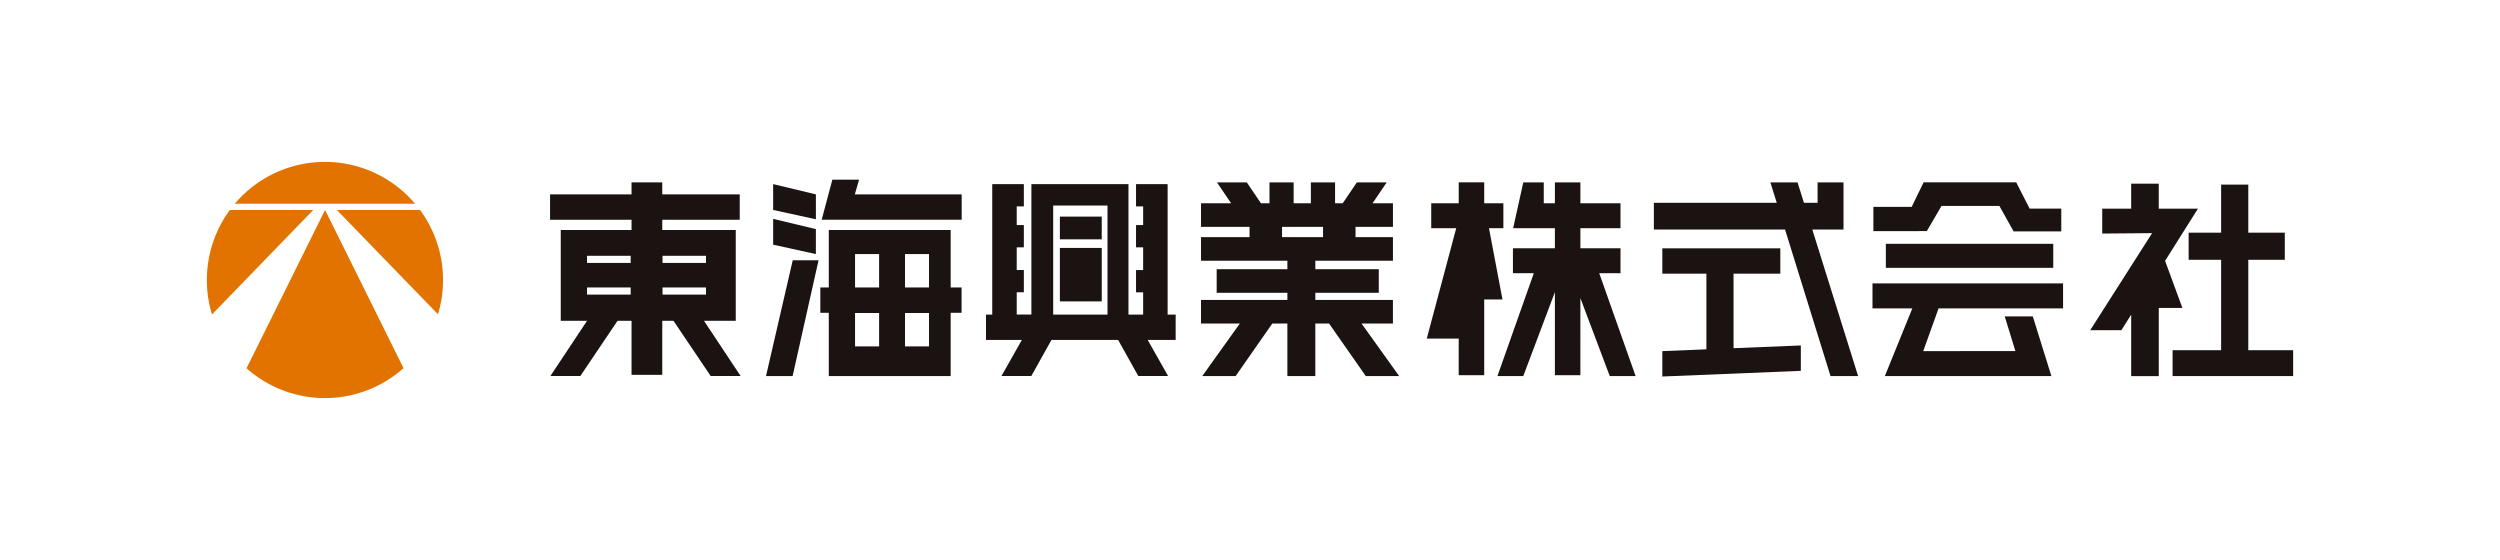 <svg xmlns="http://www.w3.org/2000/svg" width="375" height="84" viewBox="0 0 375 84">
  <g id="Group_1166" data-name="Group 1166" transform="translate(20515 21849)">
    <g id="Rectangle_307" data-name="Rectangle 307" transform="translate(-20515 -21849)" fill="#fff" stroke="#707070" stroke-width="1" opacity="0">
      <rect width="375" height="84" stroke="none"/>
      <rect x="0.5" y="0.5" width="374" height="83" fill="none"/>
    </g>
    <g id="Group_1160" data-name="Group 1160" transform="translate(-21294.809 -34076.457)">
      <rect id="Rectangle_298" data-name="Rectangle 298" width="28.451" height="3.808" transform="translate(862.318 12256.614)" fill="#1b1311"/>
      <rect id="Rectangle_299" data-name="Rectangle 299" width="4.608" height="28.869" transform="translate(874.541 12254.813)" fill="#1b1311"/>
      <path id="Path_1273" data-name="Path 1273" d="M308.019,149.174h-6.547v1.071h6.547Zm-11.3,0h-6.545v1.071h6.545Zm11.3-4.742h-6.547V145.5h6.547Zm-11.3,0h-6.545V145.5h6.545Zm-10.488-3.878h26.25v13.628h-26.25Z" transform="translate(577.691 12121.398)" fill="#1b1311"/>
      <path id="Path_1274" data-name="Path 1274" d="M291.788,147.4l-6.428,9.684h4.492l6.21-9.217Z" transform="translate(577.008 12126.777)" fill="#1b1311"/>
      <path id="Path_1275" data-name="Path 1275" d="M299.622,147.4l6.428,9.684h-4.49l-6.212-9.217Z" transform="translate(584.854 12126.777)" fill="#1b1311"/>
      <path id="Path_1276" data-name="Path 1276" d="M304.074,140.577V136.7l6.41,1.537v3.739Z" transform="translate(591.707 12118.374)" fill="#1b1311"/>
      <path id="Path_1277" data-name="Path 1277" d="M304.074,143.494v-3.873l6.41,1.534V144.9Z" transform="translate(591.707 12120.667)" fill="#1b1311"/>
      <path id="Path_1278" data-name="Path 1278" d="M307.484,143.1h3.871l-3.889,17.365h-3.992Z" transform="translate(591.236 12123.398)" fill="#1b1311"/>
      <path id="Path_1279" data-name="Path 1279" d="M313.126,138.534l.636-2.205h-4.008l-1.6,6.013h21v-3.808Z" transform="translate(594.908 12118.08)" fill="#1b1311"/>
      <path id="Path_1280" data-name="Path 1280" d="M324.341,153.006h-3.6v5.01h3.6Zm-7.486,0h-3.608v5.01h3.608Zm7.486-8.842h-3.6v5.01h3.6Zm-7.486,0h-3.608v5.01h3.608Zm12.371,8.815h-1.637v9.486H309.306v-9.486h-1.268v-3.8h1.268v-8.62h18.283v8.62h1.637Z" transform="translate(594.82 12121.398)" fill="#1b1311"/>
      <path id="Path_1281" data-name="Path 1281" d="M332.039,156.273h8.147V139.911h-8.147Zm18.369,3.8h-4.194l3.057,5.412H344.8l-3.021-5.412h-10l-3.023,5.412h-4.476l3.057-5.412h-5.378v-3.8h.936V136.7h4.742v3.341h-1.068v2.8h1.068v3.339h-1.068v3.407h1.068v3.339h-1.068v3.341h2.2V136.7h14.562v19.57h2.2v-3.341h-1.068v-3.339h1.068v-3.407h-1.068v-3.339h1.068v-2.8h-1.068V136.7h4.74v19.57h1.205Zm-11.088-13.8h-6.279v8.015h6.279Zm-6.279-4.7h6.279v3.408h-6.279Z" transform="translate(605.75 12118.374)" fill="#1b1311"/>
      <path id="Path_1282" data-name="Path 1282" d="M352.176,143.231h6.146v1.537h-6.146Zm12.557,22.375h5.01l-5.646-7.879h4.71v-3.541H357.17v-1.069h9.516v-3.539H357.17v-1.271h11.638v-3.539H363.2v-1.537h5.61v-3.539h-3.064l2.128-3.137H363.4l-2.128,3.137h-1.144v-3.137H356.5v3.137h-2.587v-3.137h-3.623v3.137h-1.277l-2.128-3.137h-4.476l2.128,3.137h-4.515v3.539H347.3v1.537h-7.279v3.539h12.955v1.271H342.369v3.539h10.607v1.069H340.021v3.541h5.826l-5.64,7.879h5.008l5.5-7.879h2.259v7.879h4.194v-7.879h2.06Z" transform="translate(619.941 12118.258)" fill="#1b1311"/>
      <path id="Path_1283" data-name="Path 1283" d="M370.341,154.118l-2.026-10.686h2.16v-3.741H367.6v-3.137h-3.823v3.137h-4.124v3.741H363.4l-4.417,16.562h4.792v5.481H367.6V154.118Z" transform="translate(634.84 12118.257)" fill="#1b1311"/>
      <path id="Path_1284" data-name="Path 1284" d="M385.648,165.606l-5.455-15.426h3.191v-3.742h-6.019v-3.007h6.019v-3.739h-6.019v-3.137h-3.824v3.137h-1.668v-3.137H368.8l-1.521,6.876h6.262v3.007h-6.294v3.742h3.132l-5.455,15.426H368.8l4.74-12.586v12.454h3.824V153.91l4.408,11.7Z" transform="translate(639.502 12118.258)" fill="#1b1311"/>
      <path id="Path_1285" data-name="Path 1285" d="M389.461,157.08V145.9h7.015v-3.8h-17.7v3.8h6.612v11.35l-6.612.271v3.808l20.777-.85v-3.808Z" transform="translate(650.381 12122.605)" fill="#1b1311"/>
      <path id="Path_1286" data-name="Path 1286" d="M408.7,165.606l-6.87-21.975h4.683v-7.076h-3.889v3.067h-2.046l-.962-3.067h-4.074l.955,3.067H378.064v4.008h19.679l6.82,21.975Z" transform="translate(649.824 12118.258)" fill="#1b1311"/>
      <path id="Path_1287" data-name="Path 1287" d="M396.506,143.867v-3.641h5.746l1.787-3.673H417.93l2.018,3.94h4.744v3.421h-7.147l-2.137-3.823h-8.679l-2.207,3.774Z" transform="translate(664.309 12118.257)" fill="#1b1311"/>
      <rect id="Rectangle_300" data-name="Rectangle 300" width="25.111" height="3.603" transform="translate(1062.686 12264.029)" fill="#1b1311"/>
      <path id="Path_1288" data-name="Path 1288" d="M406.345,148.787h18.674v-3.742H396.432v3.742h5.978l-4.124,10.15h24.979l-2.787-8.949h-4.21l1.6,5.208H404.045Z" transform="translate(664.25 12124.926)" fill="#1b1311"/>
      <path id="Path_1289" data-name="Path 1289" d="M433,161.587V148.028h5.476v-4.076H433v-7.211h-4.074v7.211h-4.874v4.076h4.874v13.559h-7.283v3.873h18.085v-3.873Z" transform="translate(684.053 12118.403)" fill="#1b1311"/>
      <path id="Path_1290" data-name="Path 1290" d="M425.953,148.237l4.933-7.829h-5.88v-3.742h-4.139v3.742h-4.342v3.739l7.481-.064-9.283,14.557H419.4l1.469-2.33v9.218h4.139V155.3h3.544Z" transform="translate(678.617 12118.345)" fill="#1b1311"/>
      <path id="Path_1291" data-name="Path 1291" d="M267.422,138.876l15.162,15.641a17.7,17.7,0,0,0-2.689-15.641Z" transform="translate(562.92 12120.081)" fill="#e37300"/>
      <path id="Path_1292" data-name="Path 1292" d="M285.882,141.108a17.7,17.7,0,0,0-27.034,0Z" transform="translate(556.184 12116.907)" fill="#e27300"/>
      <path id="Path_1293" data-name="Path 1293" d="M272.456,138.876H259.946a17.727,17.727,0,0,0-2.678,15.671Z" transform="translate(554.338 12120.081)" fill="#e27300"/>
      <path id="Path_1294" data-name="Path 1294" d="M271.616,138.876h-.009l-11.775,23.739a17.7,17.7,0,0,0,23.548-.02Z" transform="translate(556.957 12120.081)" fill="#e27300"/>
    </g>
  </g>
</svg>
